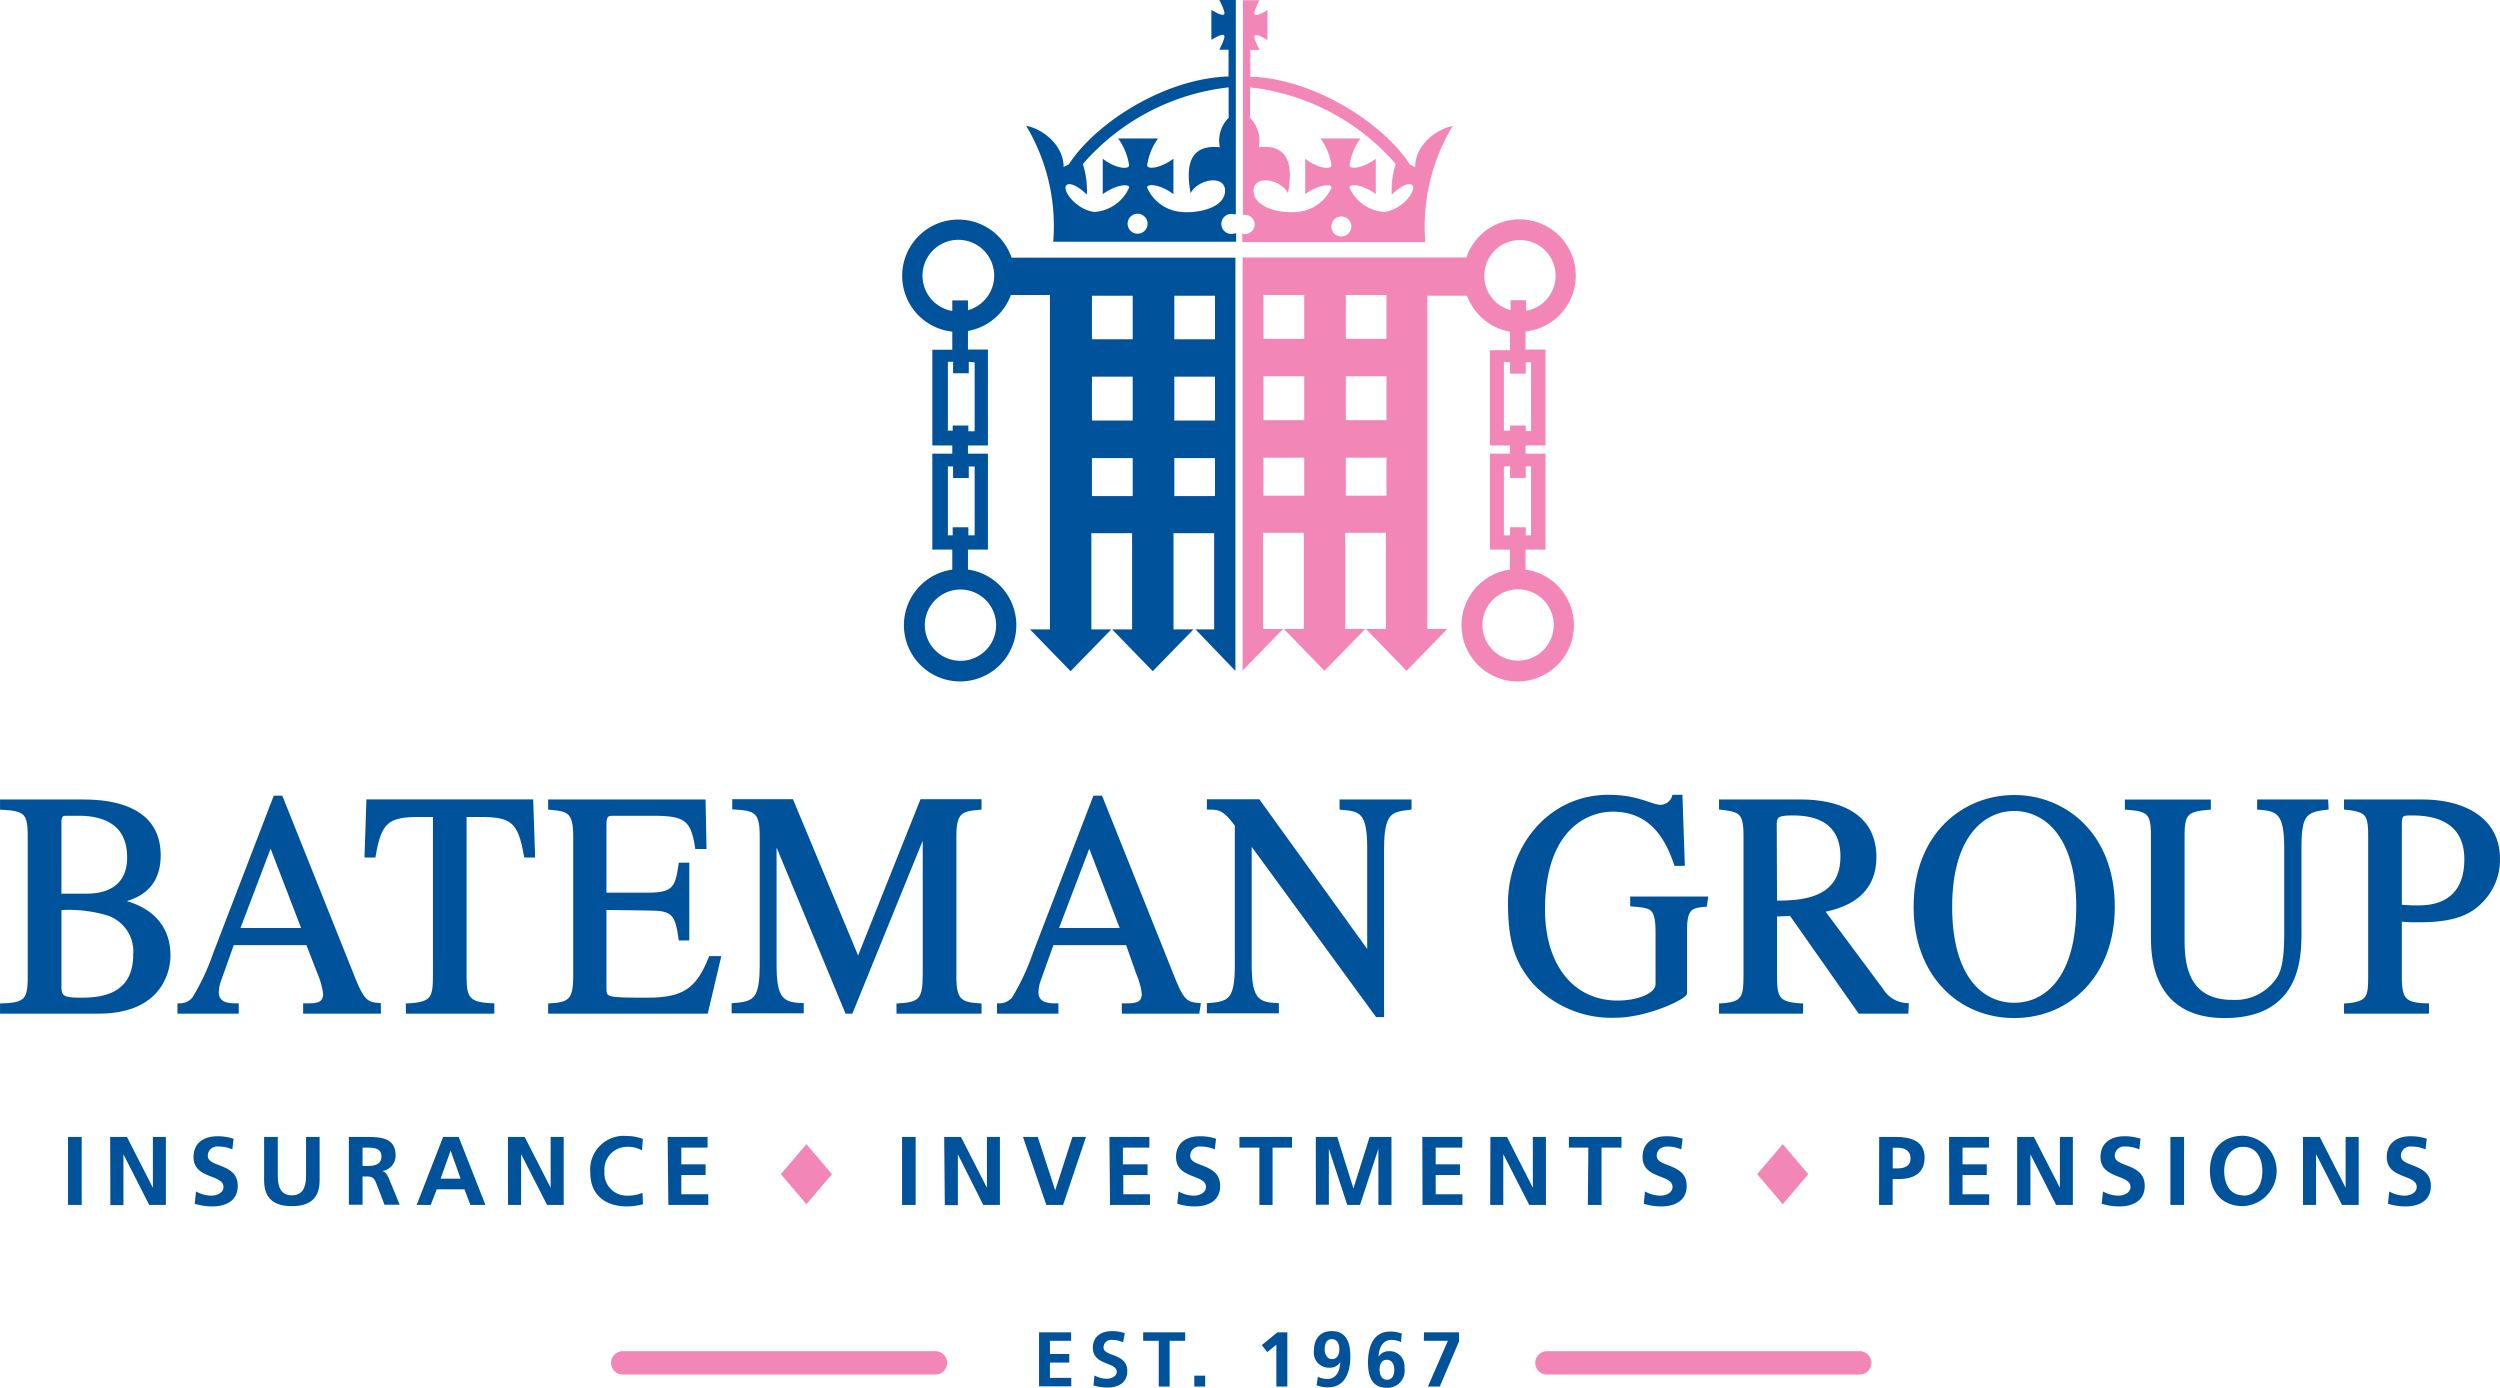 <?xml version="1.0" encoding="UTF-8"?>
<svg xmlns="http://www.w3.org/2000/svg" id="Layer_1" data-name="Layer 1" width="88.34mm" height="49.03mm" viewBox="0 0 250.4 138.98">
  <defs>
    <style>.cls-1{fill:none;}.cls-2,.cls-3{fill:#00529b;}.cls-2{stroke:#00529b;stroke-miterlimit:10;stroke-width:0.42px;}.cls-4{fill:#f287b7;}</style>
  </defs>
  <title>Bateman Group Logo</title>
  <rect class="cls-1" x="117.62" y="29.57" width="4.07" height="4.39"></rect>
  <rect class="cls-1" x="117.62" y="37.72" width="4.07" height="4.39"></rect>
  <rect class="cls-1" x="109.37" y="37.72" width="4.07" height="4.39"></rect>
  <rect class="cls-1" x="117.62" y="45.86" width="4.07" height="3.81"></rect>
  <rect class="cls-1" x="109.37" y="45.86" width="4.07" height="3.81"></rect>
  <path class="cls-2" d="M173.27,379.67h8.09c2.52,0,7.58.45,7.58,5.37,0,3.53-2.55,4.22-3.85,4.57v.07c2.52.57,4.83,2.09,4.83,5.43,0,1.2-.58,5.59-7,5.59h-9.65v-.61c2.43-.06,2.77-.6,2.77-2.85V383.13c0-2.35-.4-2.73-2.77-2.85ZM179,389.1l2.75,0c.81,0,4.25-.06,4.25-3.84s-3-4.38-5.06-4.38c-.61,0-1,0-1.3,0-.58,0-.64.44-.64.92Zm0,9.12c0,1.18.52,1.3,2.2,1.3,1.91,0,5.41-.28,5.41-4.54a4,4,0,0,0-2.92-4.16,13.77,13.77,0,0,0-4.69-.48Z" transform="translate(-173.06 -299.38)"></path>
  <path class="cls-2" d="M211,400.7h-7.37v-.61c1.07,0,2,0,2-1.2a7.89,7.89,0,0,0-.55-2l-1.19-3.05h-7.57L195,397.55a3.81,3.81,0,0,0-.24,1.21c0,1.33,1.36,1.33,2,1.33v.61h-5.72v-.61a1.85,1.85,0,0,0,1.47-.69,23,23,0,0,0,2.11-4.51l6-15.6h.57l7.2,18c.93,2.32,1.33,2.67,2.6,2.76Zm-7.48-8.16-3.36-8.74-3.32,8.74Z" transform="translate(-173.06 -299.38)"></path>
  <path class="cls-2" d="M222.36,400.7h-8.44v-.61c2.63-.12,2.71-.85,2.71-3.2V381h-1.56c-3.18,0-4,.6-4.59,4.06h-.7l.18-5.4h16.3l.18,5.4h-.7c-.6-3.49-1.41-4.06-4.59-4.06h-1.57v16.23c0,2.16.35,2.76,2.78,2.85Z" transform="translate(-173.06 -299.38)"></path>
  <path class="cls-2" d="M243.78,400.7H228.17v-.61c1.85-.12,2.51-.41,2.51-2.85V383.13c0-2.5-.69-2.69-2.51-2.85v-.61h15.35l.09,4.54h-.73c-.43-2.82-1.18-3.33-4.39-3.33h-3.9c-.61,0-1,0-1,1.08V389h4.45c2.58,0,2.87-.76,3.19-3h.66v7.37h-.66c-.35-2.54-.79-3-3.19-3l-4.45-.06v7.88c0,1.3,0,1.33,4.31,1.33,3.61,0,5.06-.95,6.33-4.16h.81Z" transform="translate(-173.06 -299.38)"></path>
  <path class="cls-2" d="M271.16,380.28c-1.82.16-2.52.35-2.52,2.85v14.11c0,2.44.67,2.73,2.52,2.85v.61h-8.1v-.61c2.26-.12,2.63-.6,2.63-3.2V382.63h-.05l-7.35,18.07h-.4l-7.2-17.34h-.06V396c0,3.27.61,4,2.72,4.06v.61h-6.8v-.61c2.2-.15,2.81-.63,2.81-4.06v-12.9c0-2.47-.61-2.73-2.75-2.85v-.61h5.73l6.67,16,6.39-16h5.76Z" transform="translate(-173.06 -299.38)"></path>
  <path class="cls-2" d="M293,400.7h-7.37v-.61c1.07,0,2,0,2-1.2a7.5,7.5,0,0,0-.55-2L286,393.84h-7.58l-1.33,3.71a4.07,4.07,0,0,0-.23,1.21c0,1.33,1.36,1.33,2,1.33v.61h-5.73v-.61a1.87,1.87,0,0,0,1.48-.69,23.57,23.57,0,0,0,2.11-4.51l6-15.6h.58l7.2,18c.92,2.32,1.33,2.67,2.6,2.76Zm-7.49-8.16-3.35-8.74-3.33,8.74Z" transform="translate(-173.06 -299.38)"></path>
  <path class="cls-2" d="M314.23,380.28c-1.82.22-2.75.35-2.75,4.06v16.71H311l-12.72-17.41h-.06V396c0,3.27.61,4,2.72,4.06v.61h-6.79v-.61c2.19-.15,2.8-.63,2.8-4.06V382c-1.19-1.58-1.65-1.74-2.8-1.74v-.61h4.94L310.15,395h.06V384.34c0-3.65-.81-3.9-2.77-4.06v-.61h6.79Z" transform="translate(-173.06 -299.38)"></path>
  <path class="cls-2" d="M343.83,390c-1.27.12-2,.19-2,2.44v6.39c0,.44-3.85,2.28-7,2.28a10.52,10.52,0,0,1-8.12-3.4c-1.54-1.84-2.4-3.71-2.4-7.87,0-5.34,3.76-10.64,9.89-10.64,2.92,0,4.25,1,5.17,1a1.42,1.42,0,0,0,1.36-1h.64l.23,6.7h-.67c-.78-2.29-2.28-5.43-6.33-5.43-2.75,0-7,2-7,10,0,5.75,3,9.34,7.49,9.34,2,0,4-.73,4-1.87v-5.15c0-2.63-.58-2.66-2.54-2.82v-.58h7.37Z" transform="translate(-173.06 -299.38)"></path>
  <path class="cls-2" d="M364,400.7h-4.66l-6.88-9.79-1.62.07v6.26c0,2.12.29,2.73,2.61,2.85v.61h-8v-.61c2.34-.15,2.45-.82,2.45-3.2V383.13c0-2.35-.43-2.63-2.45-2.85v-.61h8c2.57,0,7.34.67,7.34,5.56,0,4.26-3.76,5-5.23,5.34l5.95,8a3.13,3.13,0,0,0,2.52,1.49Zm-13.16-10.9c2.43,0,6.77-.09,6.77-4.63,0-4.23-3.79-4.32-5-4.32-1.54,0-1.8.22-1.8,1.14Z" transform="translate(-173.06 -299.38)"></path>
  <path class="cls-2" d="M364.94,390.22c0-7.31,4.92-11,9.87-11s9.86,3.68,9.86,11c0,6.76-4.4,10.92-9.86,10.92S364.94,397,364.94,390.22Zm16.29,0c0-7.25-3.35-9.82-6.42-9.82s-6.43,2.57-6.43,9.82c0,7,3.08,9.81,6.43,9.81S381.23,397.17,381.23,390.19Z" transform="translate(-173.06 -299.38)"></path>
  <path class="cls-2" d="M406.08,380.28c-2.22.25-2.71.73-2.71,4.06v8.29c0,2.54,0,8.51-7.49,8.51-7.17,0-7.17-6.19-7.17-8.1v-9.91c0-2.35-.41-2.69-2.61-2.85v-.61h8.19v.61c-2.29.19-2.63.6-2.63,2.85V393.3c0,2,0,6.44,5,6.44a5.19,5.19,0,0,0,4.74-2.5c.37-.7.66-1.75.66-4.32v-8.58c0-3.4-.69-3.94-2.71-4.06v-.61h6.7Z" transform="translate(-173.06 -299.38)"></path>
  <path class="cls-2" d="M408.05,379.67h7.63c4,0,7.57,1.69,7.57,5.72a5.81,5.81,0,0,1-1.76,4.29c-1.24,1.3-3.09,1.87-6.13,1.87-.69,0-1.24,0-1.94-.09v5.78c0,2.31.49,2.79,2.72,2.85v.61h-8.09v-.61c2.42-.19,2.42-.92,2.42-3.2V383.13c0-2.25-.31-2.63-2.42-2.85Zm5.37,10.52a16.06,16.06,0,0,0,1.74.09c1.07,0,4.94,0,4.94-4.83,0-4.54-4.22-4.6-5.49-4.6-.87,0-1.19,0-1.19,1.08Z" transform="translate(-173.06 -299.38)"></path>
  <path class="cls-3" d="M179.87,413.26h1.37v6.81h-1.37Z" transform="translate(-173.06 -299.38)"></path>
  <path class="cls-3" d="M184.09,413.26h1.68l2.6,5.09h0v-5.09h1.3v6.81H188L185.42,415h0v5.09h-1.31Z" transform="translate(-173.06 -299.38)"></path>
  <path class="cls-3" d="M196.33,414.51a3.46,3.46,0,0,0-1.39-.29.94.94,0,0,0-1.07.94c0,1.18,3,.69,3,3,0,1.49-1.18,2.06-2.56,2.06a5.93,5.93,0,0,1-1.75-.27l.13-1.23a3.24,3.24,0,0,0,1.54.42c.52,0,1.21-.26,1.21-.87,0-1.3-3-.76-3-3,0-1.52,1.18-2.08,2.38-2.08a5.06,5.06,0,0,1,1.63.25Z" transform="translate(-173.06 -299.38)"></path>
  <path class="cls-3" d="M199.51,413.26h1.37v3.93c0,1.16.37,1.92,1.41,1.92s1.42-.76,1.42-1.92v-3.93h1.36v4.35c0,1.83-1,2.58-2.78,2.58s-2.78-.75-2.78-2.58Z" transform="translate(-173.06 -299.38)"></path>
  <path class="cls-3" d="M208,413.26h1.47c1.47,0,3.21-.05,3.21,1.84a1.55,1.55,0,0,1-1.4,1.58v0c.37,0,.58.4.72.71l1.09,2.66h-1.52l-.82-2.13c-.19-.5-.37-.7-.95-.7h-.43v2.83H208Zm1.37,2.91h.44c.68,0,1.45-.1,1.45-.95s-.76-.89-1.45-.89h-.44Z" transform="translate(-173.06 -299.38)"></path>
  <path class="cls-3" d="M217.44,413.26H219l2.68,6.81h-1.51l-.59-1.56H216.8l-.6,1.56h-1.41Zm.75,1.37h0l-1,2.81h2Z" transform="translate(-173.06 -299.38)"></path>
  <path class="cls-3" d="M223.93,413.26h1.68l2.6,5.09h0v-5.09h1.31v6.81h-1.67l-2.6-5.09h0v5.09h-1.31Z" transform="translate(-173.06 -299.38)"></path>
  <path class="cls-3" d="M237.46,420a6.66,6.66,0,0,1-1.55.22c-2.2,0-3.73-1.1-3.73-3.41a3.37,3.37,0,0,1,3.73-3.64,4.36,4.36,0,0,1,1.54.29l-.09,1.15a2.77,2.77,0,0,0-1.48-.36,2.27,2.27,0,0,0-2.28,2.46,2.24,2.24,0,0,0,2.31,2.43,3.79,3.79,0,0,0,1.5-.28Z" transform="translate(-173.06 -299.38)"></path>
  <path class="cls-3" d="M239.93,413.26h4v1.07H241.3V416h2.43v1.07H241.3V419H244v1.07h-4Z" transform="translate(-173.06 -299.38)"></path>
  <path class="cls-3" d="M263.41,413.26h1.36v6.81h-1.36Z" transform="translate(-173.06 -299.38)"></path>
  <path class="cls-3" d="M267.63,413.26h1.68l2.6,5.09h0v-5.09h1.3v6.81h-1.67L269,415h0v5.09h-1.31Z" transform="translate(-173.06 -299.38)"></path>
  <path class="cls-3" d="M275.52,413.26H277l1.75,5.35h0l1.72-5.35h1.36l-2.29,6.81h-1.68Z" transform="translate(-173.06 -299.38)"></path>
  <path class="cls-3" d="M284.18,413.26h4v1.07h-2.65V416H288v1.07h-2.43V419h2.67v1.07h-4Z" transform="translate(-173.06 -299.38)"></path>
  <path class="cls-3" d="M294.73,414.51a3.46,3.46,0,0,0-1.39-.29.94.94,0,0,0-1.07.94c0,1.18,3,.69,3,3,0,1.49-1.18,2.06-2.55,2.06a5.88,5.88,0,0,1-1.75-.27l.13-1.23a3.2,3.2,0,0,0,1.54.42c.52,0,1.21-.26,1.21-.87,0-1.3-3-.76-3-3,0-1.52,1.18-2.08,2.38-2.08a5,5,0,0,1,1.63.25Z" transform="translate(-173.06 -299.38)"></path>
  <path class="cls-3" d="M299.2,414.33h-2v-1.07h5.27v1.07h-1.95v5.74H299.2Z" transform="translate(-173.06 -299.38)"></path>
  <path class="cls-3" d="M304.85,413.26H307l1.62,5.16h0l1.62-5.16h2.19v6.81h-1.31v-5.62h0l-1.84,5.62H308l-1.84-5.62,0,0v5.6h-1.3Z" transform="translate(-173.06 -299.38)"></path>
  <path class="cls-3" d="M315.52,413.26h4v1.07h-2.66V416h2.43v1.07h-2.43V419h2.68v1.07h-4Z" transform="translate(-173.06 -299.38)"></path>
  <path class="cls-3" d="M322.34,413.26H324l2.59,5.09h0v-5.09h1.31v6.81h-1.67l-2.6-5.09h0v5.09h-1.31Z" transform="translate(-173.06 -299.38)"></path>
  <path class="cls-3" d="M332.15,414.33H330.2v-1.07h5.27v1.07h-2v5.74h-1.37Z" transform="translate(-173.06 -299.38)"></path>
  <path class="cls-3" d="M341.46,414.51a3.45,3.45,0,0,0-1.38-.29c-.47,0-1.08.2-1.08.94,0,1.18,3,.69,3,3,0,1.49-1.18,2.06-2.56,2.06a5.81,5.81,0,0,1-1.74-.27l.12-1.23a3.24,3.24,0,0,0,1.55.42c.51,0,1.21-.26,1.21-.87,0-1.3-3-.76-3-3,0-1.52,1.18-2.08,2.38-2.08a5,5,0,0,1,1.63.25Z" transform="translate(-173.06 -299.38)"></path>
  <path class="cls-3" d="M361.28,413.26H363c1.48,0,2.83.43,2.83,2.06s-1.16,2.16-2.62,2.16h-.58v2.59h-1.36Zm1.36,3.15h.48c.68,0,1.3-.22,1.3-1s-.6-1.07-1.3-1.07h-.48Z" transform="translate(-173.06 -299.38)"></path>
  <path class="cls-3" d="M368.28,413.26h4v1.07h-2.65V416h2.43v1.07h-2.43V419h2.67v1.07h-4Z" transform="translate(-173.06 -299.38)"></path>
  <path class="cls-3" d="M375.1,413.26h1.68l2.6,5.09h0v-5.09h1.3v6.81H379L376.43,415h0v5.09H375.1Z" transform="translate(-173.06 -299.38)"></path>
  <path class="cls-3" d="M387.34,414.51a3.46,3.46,0,0,0-1.39-.29.94.94,0,0,0-1.07.94c0,1.18,3,.69,3,3,0,1.49-1.18,2.06-2.56,2.06a5.93,5.93,0,0,1-1.75-.27l.13-1.23a3.24,3.24,0,0,0,1.54.42c.52,0,1.21-.26,1.21-.87,0-1.3-3-.76-3-3,0-1.52,1.18-2.08,2.38-2.08a5.06,5.06,0,0,1,1.63.25Z" transform="translate(-173.06 -299.38)"></path>
  <path class="cls-3" d="M390.45,413.26h1.37v6.81h-1.37Z" transform="translate(-173.06 -299.38)"></path>
  <path class="cls-3" d="M397.75,413.14a3.53,3.53,0,0,1,0,7.05c-2.19,0-3.34-1.46-3.34-3.54S395.58,413.14,397.75,413.14Zm0,6c1.39,0,1.91-1.23,1.91-2.46s-.55-2.43-1.91-2.43-1.91,1.23-1.91,2.43S396.35,419.11,397.75,419.11Z" transform="translate(-173.06 -299.38)"></path>
  <path class="cls-3" d="M403.73,413.26h1.68l2.59,5.09h0v-5.09h1.31v6.81h-1.67l-2.6-5.09h0v5.09h-1.31Z" transform="translate(-173.06 -299.38)"></path>
  <path class="cls-3" d="M416,414.51a3.46,3.46,0,0,0-1.39-.29.94.94,0,0,0-1.07.94c0,1.18,3,.69,3,3,0,1.49-1.18,2.06-2.55,2.06a5.88,5.88,0,0,1-1.75-.27l.13-1.23a3.2,3.2,0,0,0,1.54.42c.52,0,1.21-.26,1.21-.87,0-1.3-3-.76-3-3,0-1.52,1.18-2.08,2.38-2.08a5,5,0,0,1,1.63.25Z" transform="translate(-173.06 -299.38)"></path>
  <path class="cls-3" d="M277.13,432.83h3.21v.85h-2.12V435h1.94v.86h-1.94v1.53h2.14v.85h-3.23Z" transform="translate(-173.06 -299.38)"></path>
  <path class="cls-3" d="M285.55,433.83a2.75,2.75,0,0,0-1.1-.24.76.76,0,0,0-.86.76c0,.94,2.38.54,2.38,2.36,0,1.2-.94,1.65-2,1.65a4.87,4.87,0,0,1-1.39-.21l.1-1a2.63,2.63,0,0,0,1.23.33c.41,0,1-.21,1-.7,0-1-2.39-.61-2.39-2.41,0-1.21.95-1.66,1.9-1.66a4.12,4.12,0,0,1,1.3.2Z" transform="translate(-173.06 -299.38)"></path>
  <path class="cls-3" d="M289.12,433.68h-1.56v-.85h4.21v.85h-1.56v4.58h-1.09Z" transform="translate(-173.06 -299.38)"></path>
  <path class="cls-3" d="M292.68,437.17h1.09v1.09h-1.09Z" transform="translate(-173.06 -299.38)"></path>
  <path class="cls-3" d="M301,432.83h1v5.43h-1.1v-4.19l-.91.74-.55-.7Z" transform="translate(-173.06 -299.38)"></path>
  <path class="cls-3" d="M305.06,437.28a2.21,2.21,0,0,0,.95.22c.94,0,1.26-.87,1.29-1.68v0a1.17,1.17,0,0,1-1.05.55,1.5,1.5,0,0,1-1.59-1.66c0-1.18.57-2,1.8-2,1.52,0,1.85,1.26,1.85,2.54,0,1.47-.47,3.09-2.24,3.09a3.42,3.42,0,0,1-1.14-.2Zm2.15-2.77c0-.51-.22-1-.76-1s-.71.5-.71,1,.22,1,.74,1S307.21,435.05,307.21,434.51Z" transform="translate(-173.06 -299.38)"></path>
  <path class="cls-3" d="M313.39,433.81a2.25,2.25,0,0,0-.95-.22c-.94,0-1.27.87-1.3,1.68l0,0a1.19,1.19,0,0,1,1-.55,1.5,1.5,0,0,1,1.59,1.66,1.71,1.71,0,0,1-1.81,2c-1.51,0-1.84-1.26-1.84-2.53,0-1.48.47-3.1,2.23-3.1a3.48,3.48,0,0,1,1.15.2Zm-2.15,2.77c0,.52.22,1,.75,1s.72-.49.72-1-.22-1-.74-1S311.24,436,311.24,436.58Z" transform="translate(-173.06 -299.38)"></path>
  <path class="cls-3" d="M315.69,432.83h3.51v.9l-1.93,4.53h-1.19l2-4.58h-2.41Z" transform="translate(-173.06 -299.38)"></path>
  <path class="cls-3" d="M296.32,325.19H274.38a5.63,5.63,0,1,0-5.94,7.41v.23h0v1.58h-2V344h2v.82h-2v9.61h2v2a5.63,5.63,0,1,0,1.57,0v-2h2v-9.61h-2V344h2v-9.61h-2v-1.86a5.64,5.64,0,0,0,4.3-3.6h3.91v12.53h0v3.76h0v3.81h0v3.77h0v4.38h0V361h0v1.42h-2l4.07,4.19,4.08-4.19h-2v-9.63h4.08v9.63h-2l4.07,4.19,4.08-4.19h-2v-9.63h4.07v9.63H292.8l4,4.16V325.19ZM272.83,362a3.57,3.57,0,1,1-3.56-3.57A3.57,3.57,0,0,1,272.83,362Zm-2.15-15.89V353h-.63v-.81h-1.57V353H268v-6.9h.52v1.16h1.57v-1.16Zm0-10.43v6.9h-.63V342h-1.57v.52H268v-6.9h.52v1.15h1.57v-1.15Zm-.67-5.21v-1h-1.57v1.06a3.59,3.59,0,1,1,1.57-.08Zm16.5,18.6h-4.08v-3.81h4.08Zm0-7.57h-4.08v-4.39h4.08Zm0-8.14h-4.08V329h4.08Zm8.24,15.71h-4.07v-3.81h4.07Zm0-7.57h-4.07v-4.39h4.07Zm0-8.14h-4.07V329h4.07Z" transform="translate(-173.06 -299.38)"></path>
  <path class="cls-3" d="M296.6,320.85a1,1,0,0,1,.24,0V299.38h-1.66a5.52,5.52,0,0,1,.51,1.2c.06.36-.15.47-1.3-.21v3c1.15-.68,1.36-.58,1.3-.21a5.75,5.75,0,0,1-.51,1.2h.93v2.68c-6.47.2-13.37,4.71-16,8.81a4.1,4.1,0,0,0-.52.26c0-2.2-2.08-3.81-3.75-4.13a19.55,19.55,0,0,1,2.71,11.61h18.32v-.86a1,1,0,0,1-.24.05,1,1,0,1,1,0-1.94ZM287,322.79a1,1,0,1,1,1-1A1,1,0,0,1,287,322.79Zm4.45-2.18a4.08,4.08,0,0,1-3.49-2.43c-.08-.42,1.27-.39,2.63.65v-3.55c-1.36,1-2.63,1.08-2.63.66a6,6,0,0,1,1.09-2.69h-4a6,6,0,0,1,1.1,2.69c0,.42-1.28.38-2.64-.66v3.55c1.36-1,2.72-1.07,2.64-.65a4.1,4.1,0,0,1-3.49,2.43c-1.62-.21-2.88-1.73-2.88-2.4s1-.47,2.14.67a8.72,8.72,0,0,0-.4-3.07,22.66,22.66,0,0,1,14.6-7.68v3h.05a3.23,3.23,0,0,0-.93,3c-3.45-.36-3.3,2.51-2.93,4.6.78-1.47,3.55-1.88,3.45-.16S292.82,320.77,291.41,320.61Z" transform="translate(-173.06 -299.38)"></path>
  <path class="cls-4" d="M359.32,437.06H328a1.17,1.17,0,0,1,0-2.34h31.33a1.17,1.17,0,1,1,0,2.34Z" transform="translate(-173.06 -299.38)"></path>
  <path class="cls-4" d="M266.75,437.06H235.43a1.17,1.17,0,1,1,0-2.34h31.32a1.17,1.17,0,1,1,0,2.34Z" transform="translate(-173.06 -299.38)"></path>
  <polygon class="cls-4" points="80.77 120.62 78.21 117.61 80.77 114.6 83.33 117.61 80.77 120.62"></polygon>
  <polygon class="cls-4" points="178.56 120.62 176 117.61 178.56 114.6 181.12 117.61 178.56 120.62"></polygon>
  <path class="cls-4" d="M297.52,325.19v41.35l4.05-4.16h-2v-9.63h4.08v9.63h-2l4.07,4.19,4.08-4.19h-2v-9.63h4.07v9.63h-2l4.07,4.19,4.08-4.19h-2V361h0V357.2h0v-4.38h0v-3.77h0v-3.81h0v-3.76h0V329H320a5.61,5.61,0,0,0,4.29,3.6v1.86h-2V344h2v.82h-2v9.61h2v2a5.63,5.63,0,1,0,1.57,0v-2h2v-9.61h-2V344h2v-9.61h-2v-1.58h0v-.23a5.63,5.63,0,1,0-5.93-7.41H297.52Zm27.58,33.22a3.57,3.57,0,1,1-3.56,3.57A3.57,3.57,0,0,1,325.1,358.41Zm-.79-12.32v1.16h1.57v-1.16h.53V353h-.53v-.81h-1.57V353h-.62v-6.9Zm0-10.43v1.15h1.57v-1.15h.53v6.9h-.53V342h-1.57v.52h-.62v-6.9ZM321.73,327a3.57,3.57,0,1,1,4.19,3.51v-1.06h-1.56v1A3.55,3.55,0,0,1,321.73,327Zm-13.87,18.22h4.07v3.81h-4.07Zm0-8.15h4.07v4.39h-4.07Zm0-8.14h4.07v4.39h-4.07Zm-8.25,16.29h4.08v3.81h-4.08Zm0-8.15h4.08v4.39h-4.08Zm0-8.14h4.08v4.39h-4.08Z" transform="translate(-173.06 -299.38)"></path>
  <path class="cls-4" d="M298.74,321.82a1,1,0,0,1-1,1,1,1,0,0,1-.25-.05v.86h18.33A19.47,19.47,0,0,1,318.56,312c-1.67.32-3.76,1.93-3.76,4.13a4.37,4.37,0,0,0-.51-.26c-2.66-4.1-9.56-8.61-16-8.81v-2.68h.93a6.22,6.22,0,0,1-.52-1.2c-.05-.37.16-.47,1.31.21v-3c-1.15.68-1.36.57-1.31.21a5.94,5.94,0,0,1,.52-1.2h-1.67V320.9a1,1,0,0,1,.25,0A1,1,0,0,1,298.74,321.82Zm7.7,0a1,1,0,0,1,1.94,0,1,1,0,1,1-1.94,0Zm-7.82-3.25c-.1-1.72,2.67-1.31,3.45.16.36-2.09.52-5-2.93-4.6a3.22,3.22,0,0,0-.94-3h.06v-3a22.68,22.68,0,0,1,14.6,7.68,8.28,8.28,0,0,0-.4,3.07c1.15-1.14,2.14-1.35,2.14-.67s-1.26,2.19-2.88,2.4a4.1,4.1,0,0,1-3.49-2.43c-.08-.42,1.28-.39,2.63.65v-3.55c-1.35,1-2.63,1.08-2.63.66a6.06,6.06,0,0,1,1.09-2.69h-4a6,6,0,0,1,1.1,2.69c0,.42-1.28.38-2.63-.66v3.55c1.35-1,2.71-1.07,2.63-.65a4.1,4.1,0,0,1-3.49,2.43C301.54,320.77,298.73,320.29,298.62,318.57Z" transform="translate(-173.06 -299.38)"></path>
</svg>
